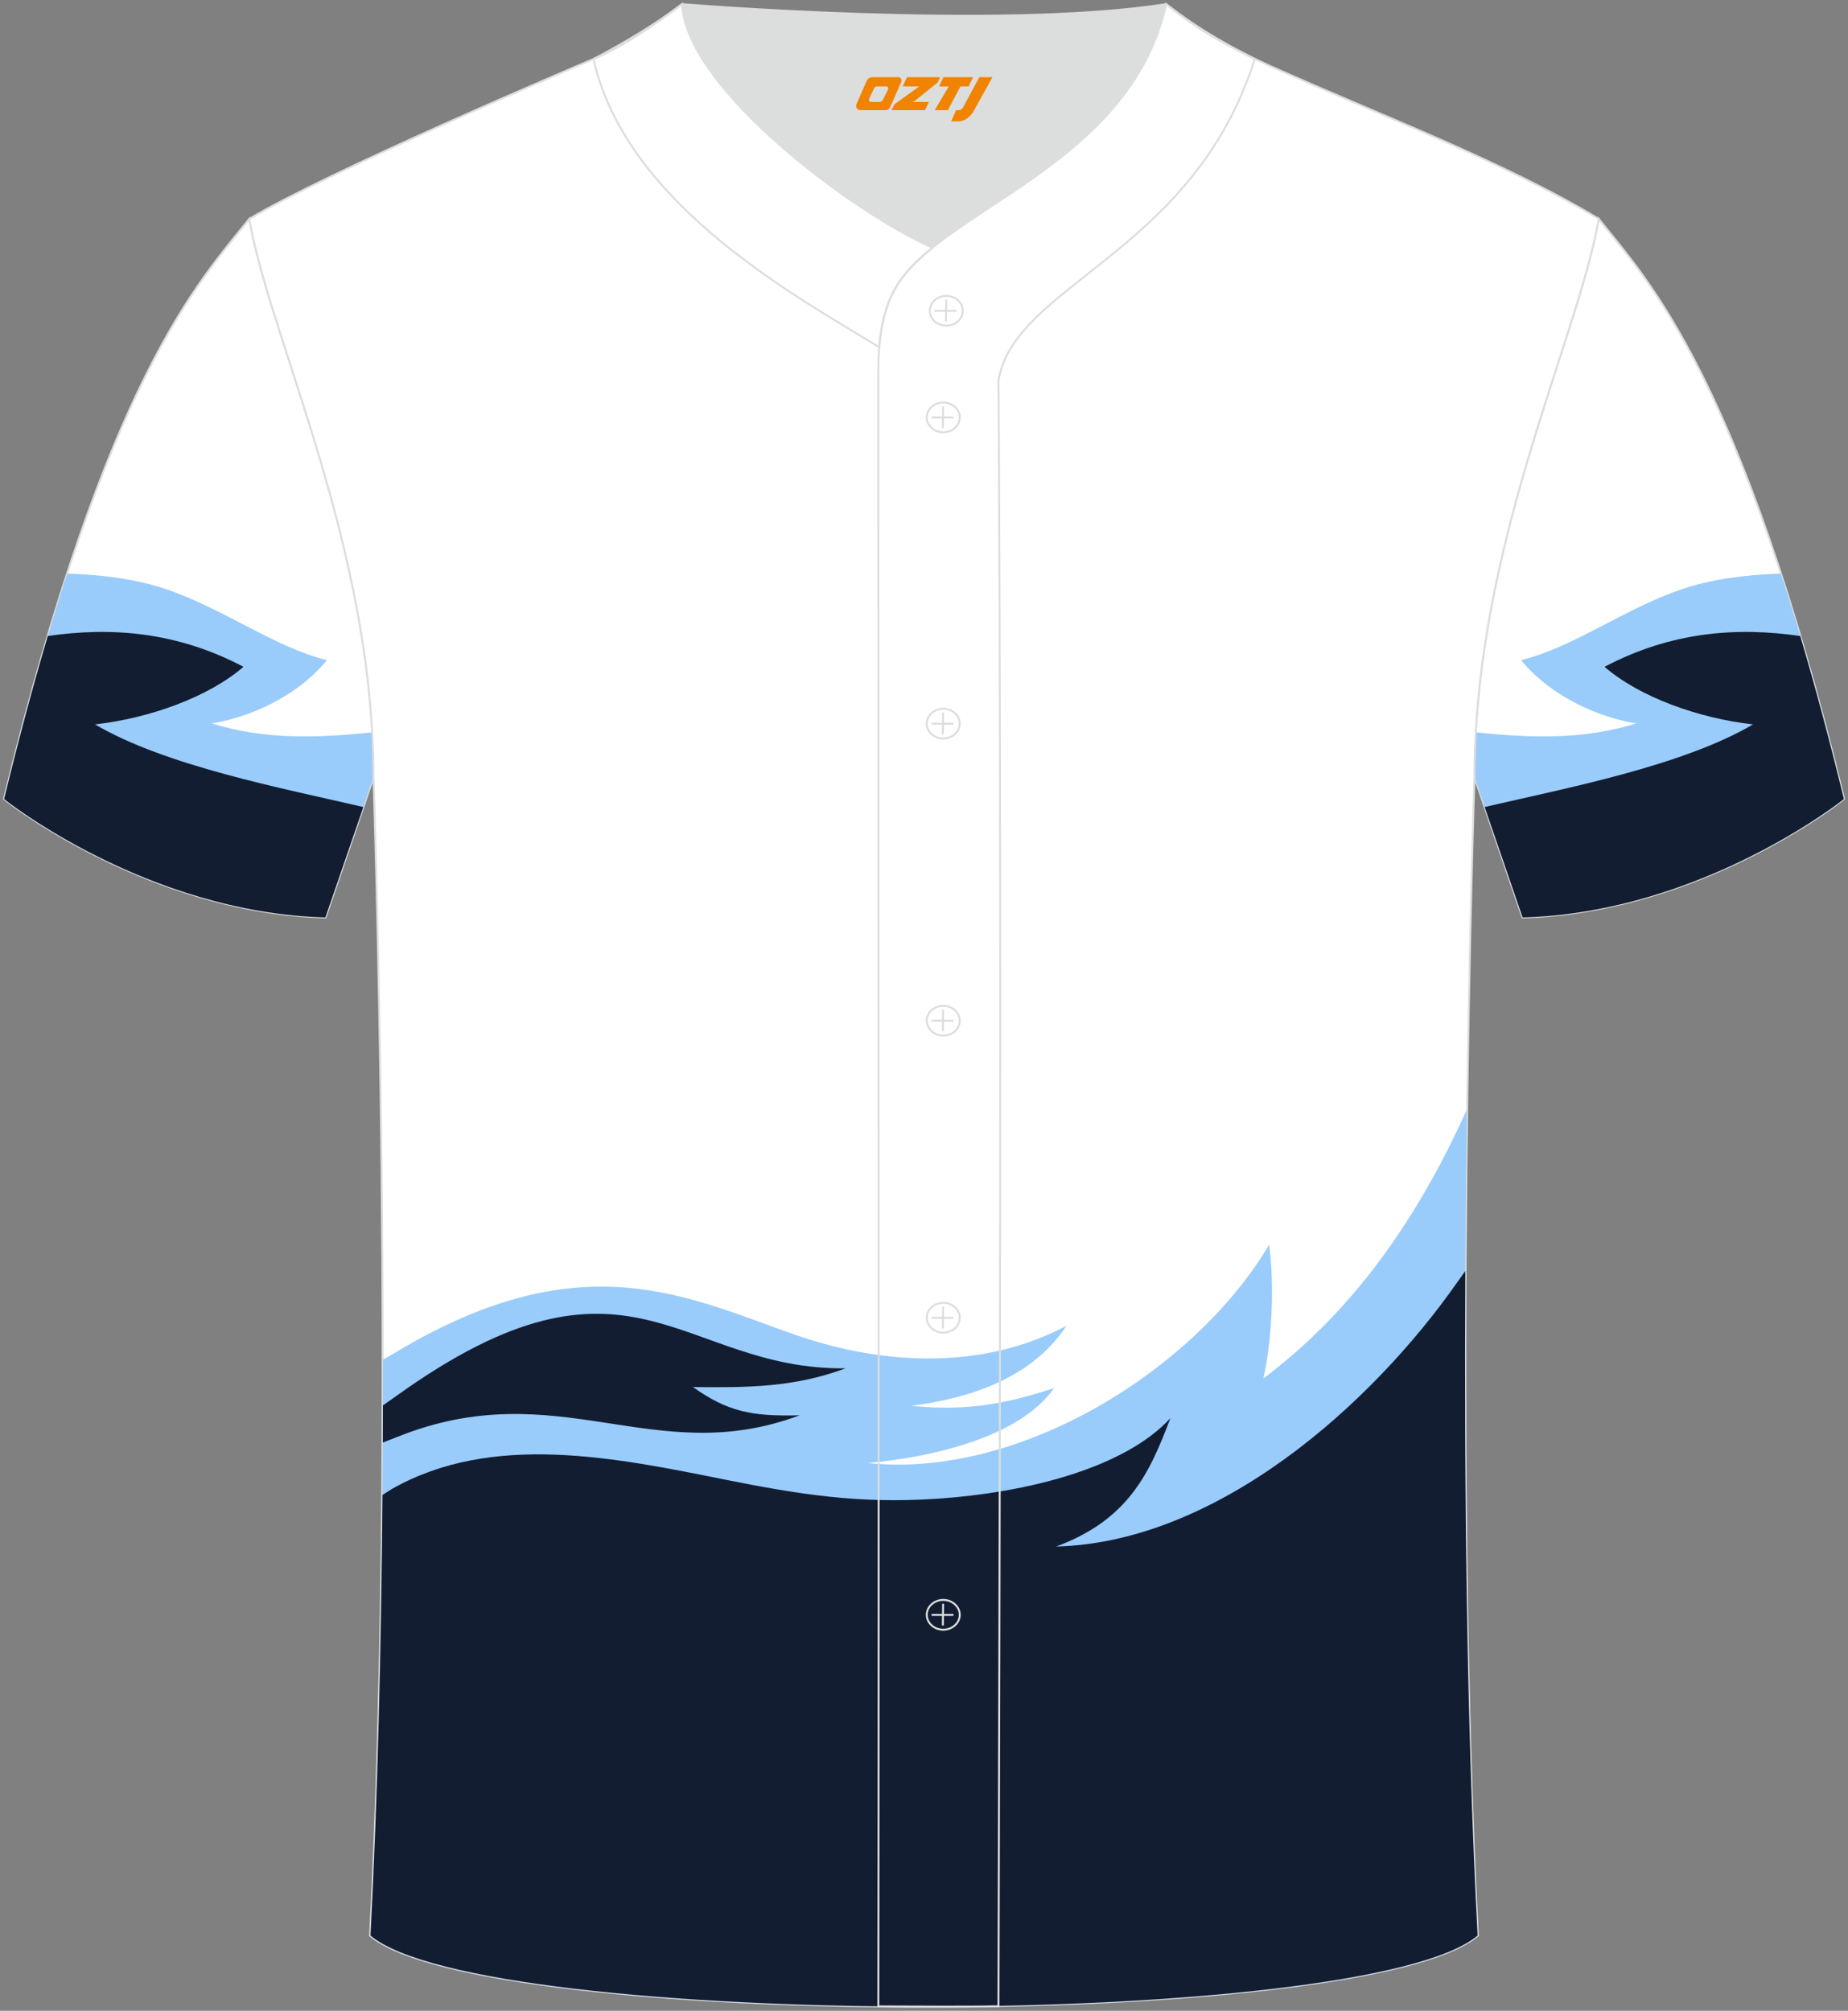 <?xml version="1.0" encoding="utf-8"?>
<!-- Generator: Adobe Illustrator 24.0.0, SVG Export Plug-In . SVG Version: 6.00 Build 0)  -->
<svg xmlns="http://www.w3.org/2000/svg" xmlns:xlink="http://www.w3.org/1999/xlink" version="1.1" id="图层_1" x="0px" y="0px" width="380.86px" height="414.34px" viewBox="0 0 380.86 414.34" enable-background="new 0 0 380.86 414.34" xml:space="preserve">
<rect x="0" y="0" width="380.86" height="414.34" fill="#808080" stroke="none"/>
<g>
	
		<path fill-rule="evenodd" clip-rule="evenodd" fill="#FFFFFF" stroke="#DCDDDD" stroke-width="0.4" stroke-miterlimit="22.926" d="   M329.49,45.11c10.24,12.81,29.37,32.44,50.55,119.52c0,0-29.2,23.38-66.25,24.41c0,0-7.17-20.83-9.9-28.86   C303.89,112.38,325.2,69.89,329.49,45.11z"/>
	<g>
		<path fill-rule="evenodd" clip-rule="evenodd" fill="#99CCFA" d="M346.82,121.34c-12.29,4.16-22.4,12-33.34,14.69    c6.39,7.77,16.43,11.88,23.76,13.03c-10.94,3.42-21.85,3.01-33.06,1.84c-0.17,3.08-0.26,6.18-0.26,9.31    c0.97,2.85,2.5,7.3,4.06,11.88l10.77,16.24l0.39,0.41c0.44-0.04,0.87-0.08,1.31-0.12l46.95-15.69c7.96-4.55,12.61-8.28,12.61-8.28    c-4.45-18.27-8.79-33.56-12.99-46.45C359.45,118.41,352.43,119.45,346.82,121.34z"/>
		<path fill-rule="evenodd" clip-rule="evenodd" fill="#131D31" d="M371.01,131.05c-13.18-1.9-26.6-0.87-40.33,6.35    c7.24,6.26,19.39,10.6,30.6,11.87c-14.54,8.53-38.29,13.08-55.3,17.02c3.23,9.43,7.82,22.76,7.82,22.76    c37.03-1.02,66.21-24.39,66.21-24.39C376.96,152.11,373.95,140.97,371.01,131.05z"/>
	</g>
	
		<path fill-rule="evenodd" clip-rule="evenodd" fill="#FFFFFF" stroke="#DCDDDD" stroke-width="0.4" stroke-miterlimit="22.926" d="   M51.37,45.11C41.13,57.93,22,77.56,0.83,164.63c0,0,29.2,23.38,66.25,24.41c0,0,7.17-20.83,9.9-28.86   C76.98,112.38,55.66,69.89,51.37,45.11z"/>
	<g>
		<path fill-rule="evenodd" clip-rule="evenodd" fill="#99CCFA" d="M34.05,121.34c12.29,4.16,22.4,12,33.34,14.69    c-6.39,7.77-16.43,11.88-23.76,13.03c10.94,3.42,21.85,3.01,33.06,1.84c0.17,3.08,0.26,6.18,0.26,9.31    c-0.97,2.85-2.5,7.3-4.06,11.88l-10.77,16.24l-0.39,0.41c-0.44-0.04-0.87-0.08-1.31-0.12l-46.95-15.69    c-7.96-4.55-12.61-8.28-12.61-8.28c4.45-18.27,8.79-33.56,12.99-46.45C21.41,118.41,28.44,119.45,34.05,121.34z"/>
		<path fill-rule="evenodd" clip-rule="evenodd" fill="#131D31" d="M9.85,131.05c13.18-1.9,26.6-0.87,40.33,6.35    c-7.24,6.26-19.39,10.6-30.6,11.87c14.54,8.53,38.29,13.08,55.3,17.02c-3.23,9.43-7.82,22.76-7.82,22.76    c-37.03-1.02-66.21-24.39-66.21-24.39C3.9,152.11,6.91,140.97,9.85,131.05z"/>
	</g>
	
		<path fill-rule="evenodd" clip-rule="evenodd" fill="#FFFFFF" stroke="#DCDDDD" stroke-width="0.4" stroke-miterlimit="22.926" d="   M76.27,398.84c5.38-101.42,0.7-238.66,0.7-238.66c0-47.82-21.33-90.3-25.6-115.07c15.77-9.52,66.73-31.17,70.91-32.94   c6.38-2.69,12.75-7.17,18.28-11.32c0,0,65.42,5.41,99.78,0c6.45,5.03,13.91,9.37,21.41,12.74c21.84,9.81,48.04,19.62,67.74,31.51   c-4.29,24.77-25.61,67.26-25.61,115.07c0,0-4.68,137.23,0.7,238.66C281.43,418.36,99.44,418.36,76.27,398.84z"/>
	<g>
		<path fill-rule="evenodd" clip-rule="evenodd" fill="#99CCFB" d="M78.93,280.17c1.4-0.8,2.39-1.37,2.56-1.48    c38.77-23.3,60.57-11.17,82.84-3.5c18.72,6.44,38.93,6.8,55.46-2.01c-7.04,10.72-19.77,14.92-31.96,16.5    c10.83,1.1,19.17-0.24,29.41-3.67c-7,10.07-25.05,14.28-38.5,15.45c31.65,3.37,67.73-19.48,82.83-45    c1.09,8.4,0.62,19.29-1.18,27.55c18.21-13.63,30.91-31.98,40.45-52.17c0.2-0.43,0.83-1.81,1.46-3.2    c-0.66,48.55-0.73,114.74,2.21,170.21c-23.15,19.51-205.01,19.51-228.16,0C78.34,361.26,78.95,318.77,78.93,280.17z"/>
		<path fill-rule="evenodd" clip-rule="evenodd" fill="#131D32" d="M78.92,289.59c1.38-0.97,2.49-1.75,2.75-1.94    c48.31-34.67,58.35-5.31,92.6-5.7c-10.58,3.95-20.37,3.99-31.46,3.86c7.06,4.98,11.88,6.09,21.99,5.82    c-30.08,11.29-49.78-8.8-82.9,4.44c-0.31,0.12-1.52,0.6-3,1.18C78.91,294.7,78.92,292.14,78.92,289.59z"/>
		<path fill-rule="evenodd" clip-rule="evenodd" fill="#131D32" d="M78.83,308.04c1.08-0.7,1.82-1.17,1.92-1.22    c20.68-11.76,46.09-6.47,68.68-1.94c15.27,3.06,27.44,4.98,43.2,3.97c19.45-1.24,39.36-6.54,48.58-16.64    c-4.27,11.32-8.63,20.94-23.55,26.46c33.15-0.86,64.94-29.09,82.76-54.58c0.13-0.18,0.74-1.03,1.57-2.19    c-0.23,43.09,0.22,93.33,2.53,136.93c-23.15,19.51-205.01,19.51-228.16,0C77.87,370.13,78.58,338.57,78.83,308.04z"/>
	</g>
	<path fill-rule="evenodd" clip-rule="evenodd" fill="none" stroke="#DCDDDD" stroke-width="0.4" stroke-miterlimit="22.926" d="   M140.56,0.86c-5.88,4.41-11.76,7.88-18.25,11.31c6.82,30.45,43.15,49.63,58.89,59.37c0.43-5.16,1.57-8.98,3.2-11.92   c1.67-3.06,4.4-5.85,7.78-8.59C176.43,44.19,141.45,18.46,140.56,0.86z"/>
	
	<path fill-rule="evenodd" clip-rule="evenodd" fill="#DCDDDD" d="M192.19,51.03c14.78-11.95,42.05-22.78,48.15-50.17   c-34.36,5.41-99.78,0-99.78,0C141.45,18.46,176.43,44.19,192.19,51.03z"/>
	<path fill-rule="evenodd" clip-rule="evenodd" fill="none" stroke="#DCDDDD" stroke-width="0.4" stroke-miterlimit="22.926" d="   M258.59,12.17c-7.73-3.99-10.62-5.35-18.25-11.31c-7.49,33.66-46.97,42.31-55.94,58.76c-2.05,3.69-3.31,8.75-3.39,16.1   c0,112.61,0.19,225.1,0,337.71c8.35,0,16.42,0.13,24.77-0.03c0.26-111.61,0.66-223.45,0.01-335.04   C209.07,58.57,245.94,52.23,258.59,12.17z"/>
	<g>
		<g>
			<path fill-rule="evenodd" clip-rule="evenodd" fill="none" stroke="#DCDDDD" stroke-width="0.4" stroke-miterlimit="22.926" d="     M195.03,67.11c1.87,0,3.4-1.38,3.4-3.07c0-1.7-1.54-3.07-3.4-3.07c-1.87,0-3.4,1.38-3.4,3.07     C191.62,65.74,193.16,67.11,195.03,67.11z"/>
			
				<line fill-rule="evenodd" clip-rule="evenodd" fill="none" stroke="#DCDDDD" stroke-width="0.4" stroke-miterlimit="22.926" x1="195.02" y1="61.75" x2="194.96" y2="66.23"/>
			
				<line fill-rule="evenodd" clip-rule="evenodd" fill="none" stroke="#DCDDDD" stroke-width="0.4" stroke-miterlimit="22.926" x1="192.62" y1="64.05" x2="197.14" y2="64.05"/>
		</g>
		<g>
			<path fill-rule="evenodd" clip-rule="evenodd" fill="none" stroke="#DCDDDD" stroke-width="0.4" stroke-miterlimit="22.926" d="     M194.4,89.08c1.87,0,3.4-1.38,3.4-3.07c0-1.69-1.54-3.07-3.4-3.07c-1.87,0-3.4,1.38-3.4,3.07C191,87.7,192.53,89.08,194.4,89.08z     "/>
			
				<line fill-rule="evenodd" clip-rule="evenodd" fill="none" stroke="#DCDDDD" stroke-width="0.4" stroke-miterlimit="22.926" x1="194.37" y1="83.72" x2="194.32" y2="88.19"/>
			
				<line fill-rule="evenodd" clip-rule="evenodd" fill="none" stroke="#DCDDDD" stroke-width="0.4" stroke-miterlimit="22.926" x1="191.99" y1="86.02" x2="196.5" y2="86.02"/>
		</g>
		<g>
			<path fill-rule="evenodd" clip-rule="evenodd" fill="none" stroke="#DCDDDD" stroke-width="0.4" stroke-miterlimit="22.926" d="     M194.4,152.18c1.87,0,3.4-1.38,3.4-3.07c0-1.69-1.54-3.07-3.4-3.07c-1.87,0-3.4,1.38-3.4,3.07     C191,150.8,192.53,152.18,194.4,152.18z"/>
			
				<line fill-rule="evenodd" clip-rule="evenodd" fill="none" stroke="#DCDDDD" stroke-width="0.4" stroke-miterlimit="22.926" x1="194.37" y1="146.82" x2="194.32" y2="151.3"/>
			
				<line fill-rule="evenodd" clip-rule="evenodd" fill="none" stroke="#DCDDDD" stroke-width="0.4" stroke-miterlimit="22.926" x1="191.99" y1="149.12" x2="196.5" y2="149.12"/>
		</g>
		<g>
			<path fill-rule="evenodd" clip-rule="evenodd" fill="none" stroke="#DCDDDD" stroke-width="0.4" stroke-miterlimit="22.926" d="     M194.4,213.39c1.87,0,3.4-1.38,3.4-3.07c0-1.69-1.54-3.07-3.4-3.07c-1.87,0-3.4,1.37-3.4,3.07     C191,212.01,192.53,213.39,194.4,213.39z"/>
			
				<line fill-rule="evenodd" clip-rule="evenodd" fill="none" stroke="#DCDDDD" stroke-width="0.4" stroke-miterlimit="22.926" x1="194.37" y1="208.03" x2="194.32" y2="212.51"/>
			
				<line fill-rule="evenodd" clip-rule="evenodd" fill="none" stroke="#DCDDDD" stroke-width="0.4" stroke-miterlimit="22.926" x1="191.99" y1="210.33" x2="196.5" y2="210.33"/>
		</g>
		<g>
			<path fill-rule="evenodd" clip-rule="evenodd" fill="none" stroke="#DCDDDD" stroke-width="0.4" stroke-miterlimit="22.926" d="     M194.4,274.6c1.87,0,3.4-1.37,3.4-3.07c0-1.69-1.54-3.07-3.4-3.07c-1.87,0-3.4,1.38-3.4,3.07     C191,273.22,192.53,274.6,194.4,274.6z"/>
			
				<line fill-rule="evenodd" clip-rule="evenodd" fill="none" stroke="#DCDDDD" stroke-width="0.4" stroke-miterlimit="22.926" x1="194.37" y1="269.25" x2="194.32" y2="273.72"/>
			
				<line fill-rule="evenodd" clip-rule="evenodd" fill="none" stroke="#DCDDDD" stroke-width="0.4" stroke-miterlimit="22.926" x1="191.99" y1="271.54" x2="196.5" y2="271.54"/>
		</g>
		<g>
			<path fill-rule="evenodd" clip-rule="evenodd" fill="none" stroke="#DCDDDD" stroke-width="0.4" stroke-miterlimit="22.926" d="     M194.4,335.81c1.87,0,3.4-1.38,3.4-3.07c0-1.69-1.54-3.07-3.4-3.07c-1.87,0-3.4,1.38-3.4,3.07     C191,334.43,192.53,335.81,194.4,335.81z"/>
			
				<line fill-rule="evenodd" clip-rule="evenodd" fill="none" stroke="#DCDDDD" stroke-width="0.4" stroke-miterlimit="22.926" x1="194.37" y1="330.46" x2="194.32" y2="334.93"/>
			
				<line fill-rule="evenodd" clip-rule="evenodd" fill="none" stroke="#DCDDDD" stroke-width="0.4" stroke-miterlimit="22.926" x1="191.99" y1="332.76" x2="196.5" y2="332.76"/>
		</g>
	</g>
	
</g>
<g>
	<path fill="#F08300" d="M201.84,15.9l-3.4,6.3c-0.2,0.3-0.5,0.5-0.8,0.5h-0.6l-1,2.3h1.2c2,0.1,3.2-1.5,3.9-3L204.54,15.9h-2.5L201.84,15.9z"/>
	<polygon fill="#F08300" points="194.64,15.9 ,200.54,15.9 ,199.64,17.8 ,197.94,17.8 ,195.34,22.7 ,192.64,22.7 ,195.54,17.8 ,193.54,17.8 ,194.44,15.9"/>
	<polygon fill="#F08300" points="188.64,21 ,188.14,21 ,188.64,20.7 ,193.24,17 ,193.74,15.9 ,186.94,15.9 ,186.64,16.5 ,186.04,17.8 ,188.84,17.8 ,189.44,17.8 ,184.34,21.5    ,183.74,22.7 ,190.34,22.7 ,190.64,22.7 ,191.44,21"/>
	<path fill="#F08300" d="M185.14,15.9H179.84C179.34,15.9,178.84,16.2,178.64,16.6L176.54,21.4C176.24,22,176.64,22.7,177.34,22.7h5.2c0.4,0,0.7-0.2,0.9-0.6L185.74,16.9C185.94,16.4,185.64,15.9,185.14,15.9z M183.04,18.4L181.94,20.6C181.74,20.9,181.44,21,181.34,21l-1.8,0C179.34,21,178.94,20.9,179.14,20.3l1-2.1c0.1-0.3,0.4-0.4,0.7-0.4h1.9   C182.94,17.8,183.14,18.1,183.04,18.4z"/>
</g>
</svg>